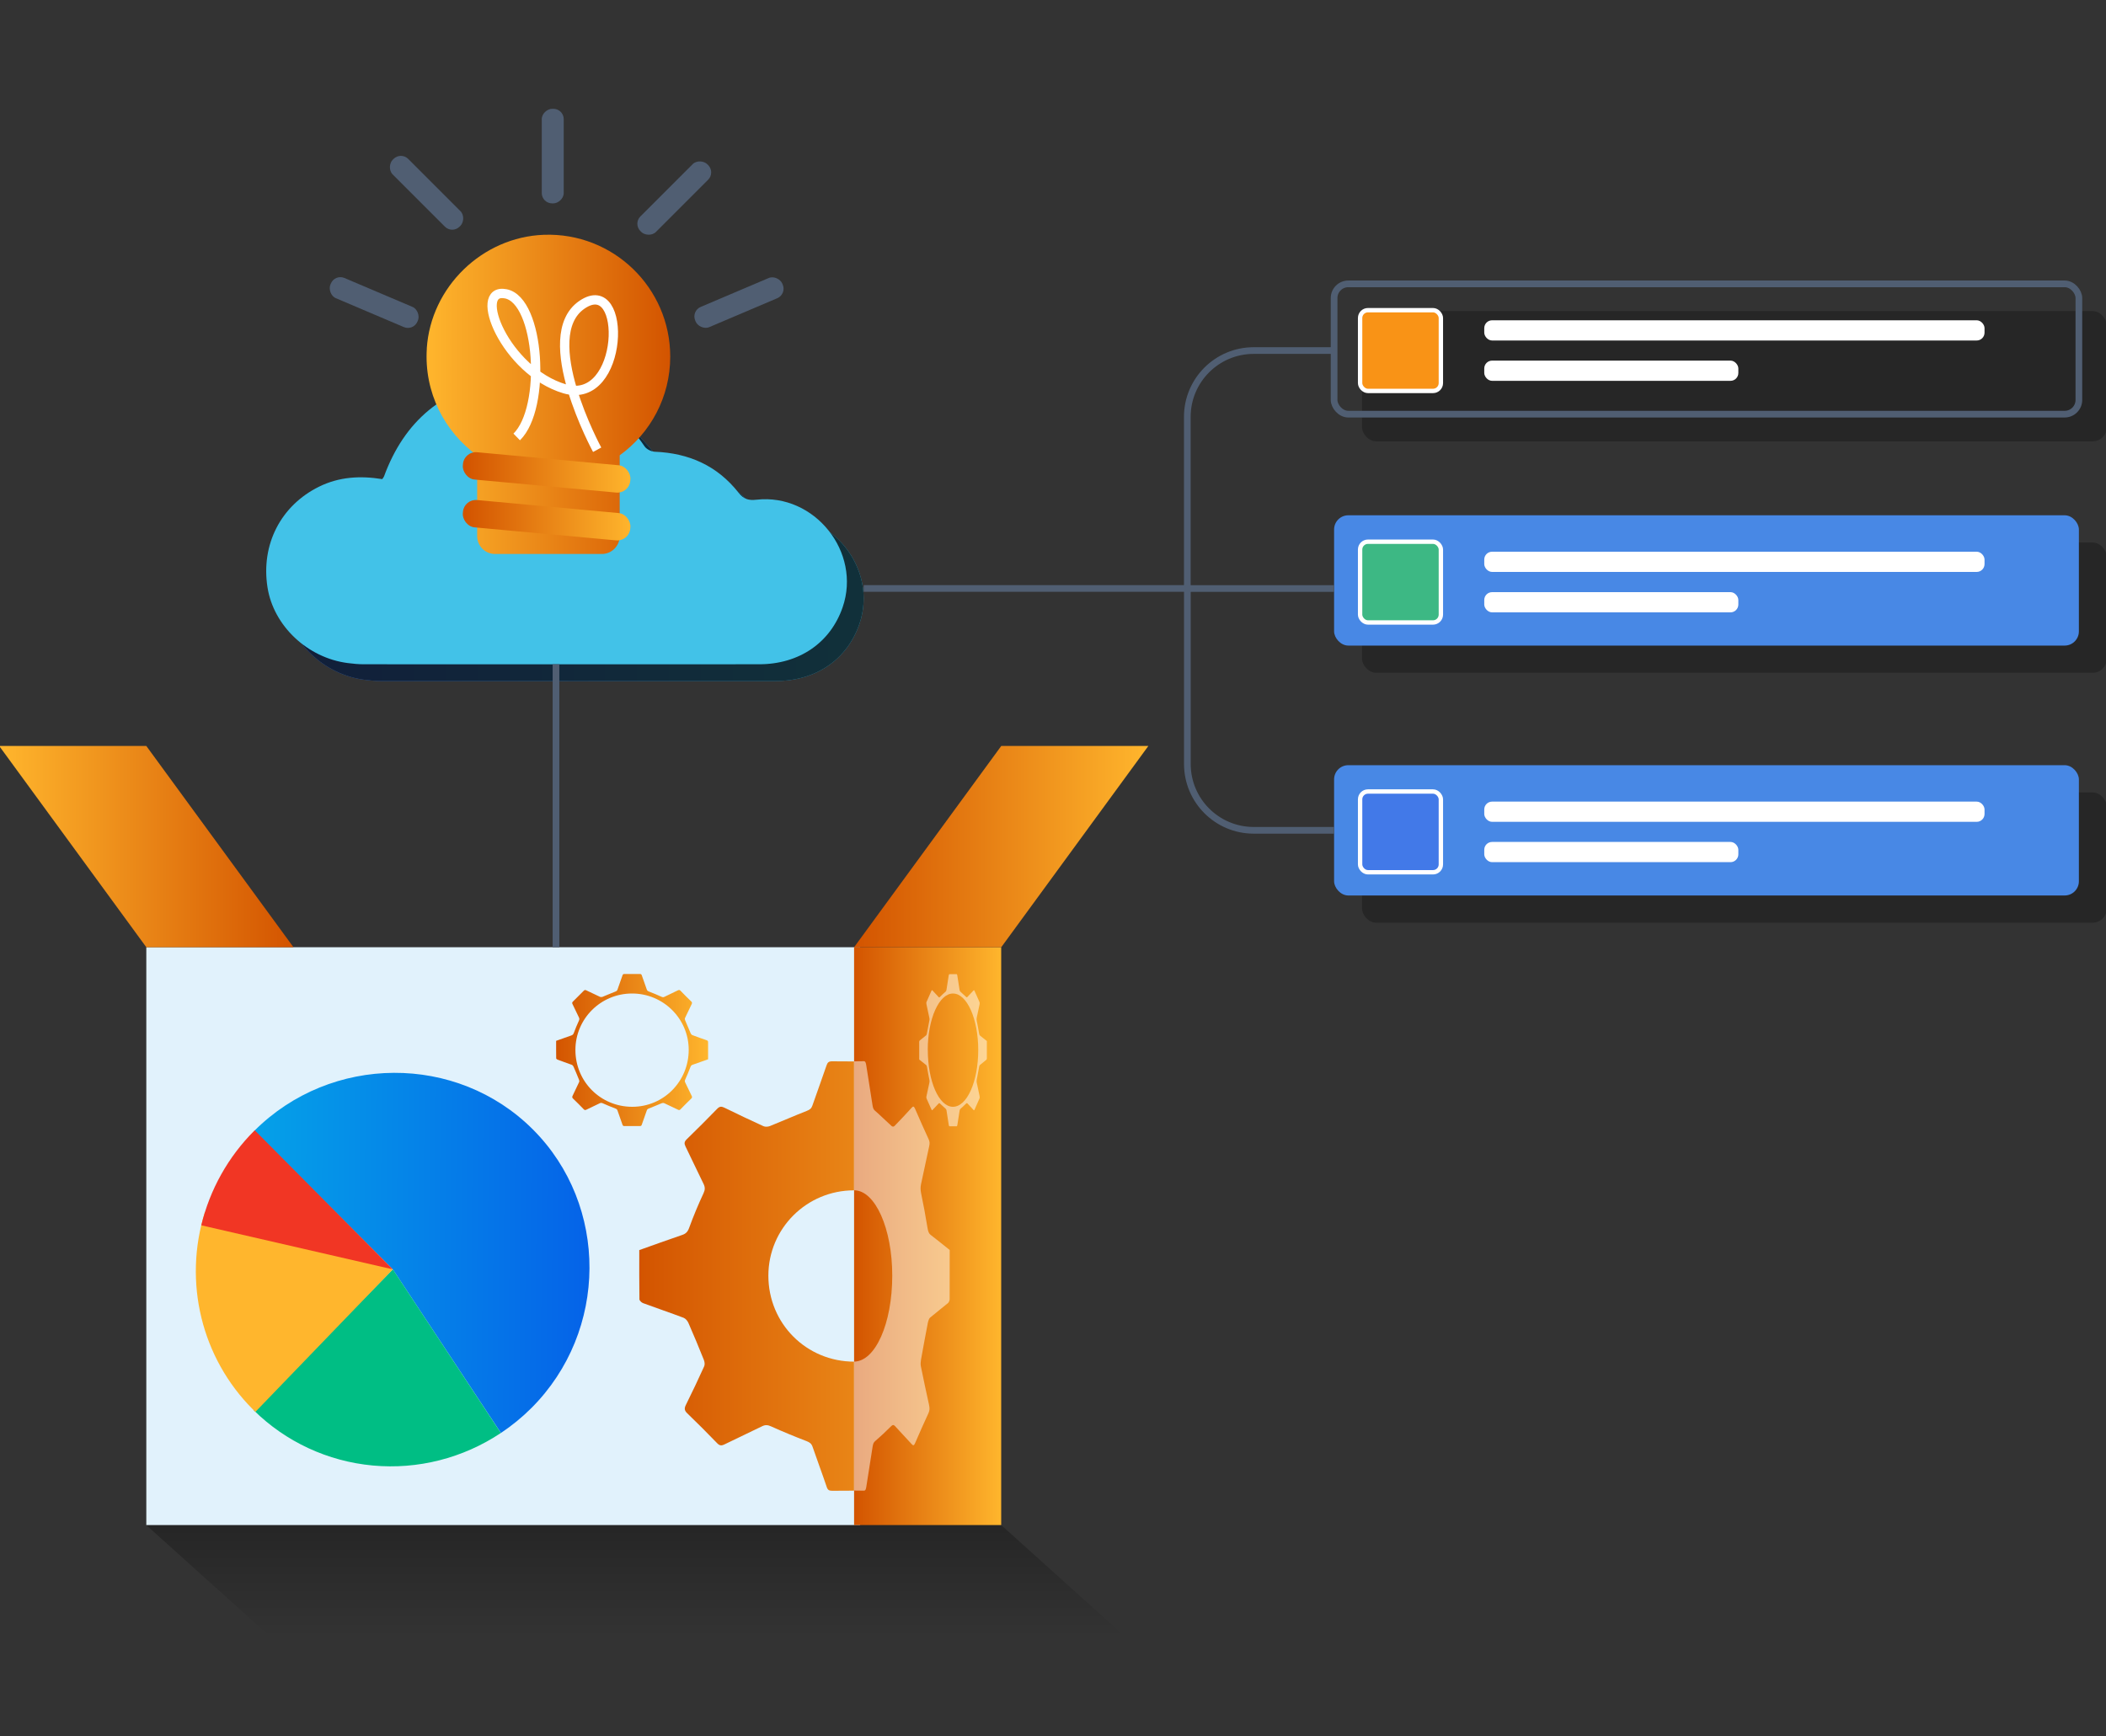 <?xml version="1.0" encoding="UTF-8"?>
<svg id="Layer_1" data-name="Layer 1" xmlns="http://www.w3.org/2000/svg" xmlns:xlink="http://www.w3.org/1999/xlink" viewBox="0 0 400 329.79">
  <rect x="0" y="0" width="400" height="329.79" fill="#333333" stroke="none"/>
  <defs>
    <style>
      .cls-1, .cls-2, .cls-3 {
        fill: none;
      }

      .cls-4 {
        fill: url(#linear-gradient);
      }

      .cls-5 {
        fill: #00be84;
      }

      .cls-6 {
        fill: #f13624;
      }

      .cls-7 {
        fill: #fff;
      }

      .cls-8 {
        fill: #ffb62d;
      }

      .cls-9 {
        fill: #e1f2fc;
      }

      .cls-10 {
        fill: #4888e5;
      }

      .cls-11 {
        fill: #505e72;
      }

      .cls-2 {
        stroke: #505e72;
        stroke-width: 1.27px;
      }

      .cls-2, .cls-12, .cls-13, .cls-14, .cls-3 {
        stroke-miterlimit: 10;
      }

      .cls-15 {
        clip-path: url(#clippath-1);
      }

      .cls-16 {
        clip-path: url(#clippath-2);
      }

      .cls-17 {
        fill: url(#linear-gradient-8);
      }

      .cls-18 {
        fill: url(#linear-gradient-9);
      }

      .cls-19 {
        fill: url(#linear-gradient-3);
      }

      .cls-20 {
        fill: url(#linear-gradient-4);
      }

      .cls-21 {
        fill: url(#linear-gradient-2);
      }

      .cls-22 {
        fill: url(#linear-gradient-6);
      }

      .cls-23 {
        fill: url(#linear-gradient-5);
      }

      .cls-12 {
        fill: #4279e8;
      }

      .cls-12, .cls-13, .cls-14 {
        stroke-width: .83px;
      }

      .cls-12, .cls-13, .cls-14, .cls-3 {
        stroke: #fff;
      }

      .cls-13 {
        fill: #3db884;
      }

      .cls-14 {
        fill: #f99316;
      }

      .cls-24, .cls-25 {
        opacity: .25;
      }

      .cls-26 {
        opacity: .5;
      }

      .cls-27 {
        opacity: .75;
      }

      .cls-3 {
        stroke-width: 1.77px;
      }

      .cls-28 {
        fill: url(#linear-gradient-12);
      }

      .cls-29 {
        fill: url(#linear-gradient-10);
      }

      .cls-30 {
        fill: url(#linear-gradient-11);
      }

      .cls-25 {
        fill: url(#linear-gradient-7);
      }
    </style>
    <linearGradient id="linear-gradient" x1="162.22" y1="234.81" x2="190.17" y2="234.81" gradientUnits="userSpaceOnUse">
      <stop offset="0" stop-color="#d35400"/>
      <stop offset="1" stop-color="#ffb62d"/>
    </linearGradient>
    <linearGradient id="linear-gradient-2" y1="160.82" x2="218.11" y2="160.82" xlink:href="#linear-gradient"/>
    <linearGradient id="linear-gradient-3" x1="3722.78" y1="160.82" x2="3778.67" y2="160.82" gradientTransform="translate(3778.52) rotate(-180) scale(1 -1)" xlink:href="#linear-gradient"/>
    <clipPath id="clippath-1">
      <rect class="cls-1" x="162.22" y="179.93" width="27.94" height="109.77"/>
    </clipPath>
    <linearGradient id="linear-gradient-4" x1="105.6" y1="199.48" x2="134.48" y2="199.48" xlink:href="#linear-gradient"/>
    <clipPath id="clippath-2">
      <rect class="cls-1" x="99.49" y="199.15" width="62.72" height="84.03"/>
    </clipPath>
    <linearGradient id="linear-gradient-5" x1="121.43" y1="242.38" x2="203.02" y2="242.38" xlink:href="#linear-gradient"/>
    <linearGradient id="linear-gradient-6" x1="40.47" y1="230.47" x2="104.59" y2="230.47" gradientTransform="translate(9.05 9.05) rotate(-.29) skewX(-.57)" gradientUnits="userSpaceOnUse">
      <stop offset="0" stop-color="#05a1e8"/>
      <stop offset="1" stop-color="#0562e8"/>
    </linearGradient>
    <linearGradient id="linear-gradient-7" x1="122.95" y1="290.79" x2="122.95" y2="310.98" gradientUnits="userSpaceOnUse">
      <stop offset="0" stop-color="#000"/>
      <stop offset="1" stop-color="#000" stop-opacity="0"/>
    </linearGradient>
    <linearGradient id="linear-gradient-8" x1="53.75" y1="102.23" x2="164.05" y2="102.23" gradientUnits="userSpaceOnUse">
      <stop offset="0" stop-color="#4279e8"/>
      <stop offset="1" stop-color="#42c2e8"/>
    </linearGradient>
    <linearGradient id="linear-gradient-9" x1="105.71" y1="187.77" x2="105.71" y2="130.16" xlink:href="#linear-gradient-8"/>
    <linearGradient id="linear-gradient-10" x1="4199.73" y1="74.9" x2="4246.01" y2="74.9" gradientTransform="translate(4327.03) rotate(-180) scale(1 -1)" xlink:href="#linear-gradient"/>
    <linearGradient id="linear-gradient-11" x1="-2219.87" y1="7362.95" x2="-2188.02" y2="7362.95" gradientTransform="translate(2973.91 7228.55) rotate(-5.26) scale(1 -1)" xlink:href="#linear-gradient"/>
    <linearGradient id="linear-gradient-12" x1="-2219.87" y1="7372.03" x2="-2188.02" y2="7372.03" gradientTransform="translate(2974.74 7228.51) rotate(-5.26) scale(1 -1)" xlink:href="#linear-gradient"/>
  </defs>
  <g>
    <g>
      <g>
        <g>
          <rect class="cls-9" x="27.79" y="179.93" width="135.58" height="109.77"/>
          <rect class="cls-4" x="162.22" y="179.93" width="27.94" height="109.77"/>
          <polygon class="cls-21" points="190.17 179.93 162.22 179.93 190.17 141.7 218.11 141.7 190.17 179.93"/>
          <polygon class="cls-19" points="27.79 179.93 55.74 179.93 27.79 141.7 -.15 141.7 27.79 179.93"/>
        </g>
        <g class="cls-15">
          <g class="cls-26">
            <path class="cls-7" d="M144.05,238.25c0-.65,.1-.89,.36-1.09,1.14-.86,2.27-1.77,3.4-2.73,.17-.14,.33-.58,.4-.97,.45-2.32,.86-4.68,1.32-6.99,.1-.5,.12-.86,0-1.35-.53-2.43-1.03-4.88-1.56-7.31-.13-.59-.13-.95,.1-1.44,.87-1.88,1.72-3.79,2.56-5.74,.22-.5,.38-.52,.64-.23,1.07,1.18,2.15,2.29,3.21,3.46,.24,.27,.42,.25,.68,0,1-1.02,2.02-1.96,3.04-2.85,.26-.22,.41-.46,.5-1.06,.39-2.56,.81-5.08,1.2-7.64,.09-.59,.21-.73,.47-.73,1.23,.03,2.47,.03,3.7,0,.27,0,.37,.21,.46,.77,.39,2.56,.81,5.09,1.2,7.64,.08,.55,.22,.79,.47,1,1.05,.91,2.08,1.95,3.13,2.89,.16,.14,.4,.18,.55,.02,1.11-1.13,2.21-2.31,3.3-3.51,.24-.26,.4-.28,.61,.2,.85,1.97,1.71,3.9,2.59,5.81,.21,.45,.22,.8,.1,1.35-.52,2.37-1.01,4.76-1.53,7.12-.14,.64-.13,1.12,0,1.8,.45,2.14,.85,4.33,1.21,6.55,.12,.75,.28,1.11,.6,1.35,1.21,.92,2.4,1.9,3.62,2.87,0,3.14,0,6.24-.01,9.34,0,.25-.17,.63-.3,.73-1.14,.95-2.29,1.83-3.43,2.79-.17,.14-.33,.58-.41,.97-.45,2.32-.88,4.66-1.3,7.01-.07,.37-.1,.9-.03,1.23,.5,2.46,1.01,4.9,1.55,7.32,.14,.66,.14,1.06-.1,1.6-.86,1.85-1.7,3.75-2.53,5.67-.21,.5-.37,.54-.64,.24-1.05-1.17-2.12-2.26-3.17-3.43-.28-.31-.48-.27-.77,.02-.99,1-1.99,1.93-3,2.8-.26,.22-.41,.45-.5,1.06-.39,2.56-.81,5.08-1.2,7.64-.09,.59-.21,.73-.47,.73-1.23-.03-2.47-.03-3.7,0-.27,0-.37-.21-.46-.77-.39-2.56-.81-5.09-1.2-7.64-.08-.55-.22-.79-.47-1-1.05-.91-2.08-1.95-3.13-2.89-.16-.15-.4-.18-.55-.02-1.11,1.13-2.21,2.31-3.3,3.51-.24,.27-.4,.26-.6-.21-.85-1.97-1.71-3.9-2.59-5.81-.21-.45-.21-.81-.09-1.36,.52-2.4,1.02-4.82,1.54-7.21,.13-.58,.11-1.02,0-1.62-.45-2.21-.86-4.46-1.25-6.73-.1-.62-.22-.97-.5-1.18-1.23-.95-2.46-1.95-3.7-2.95,0-3.05,0-6.05,0-9.05Zm10.93,4.04c0,9.07,3.21,16.35,7.22,16.35,4.05,0,7.27-7.23,7.27-16.33,0-8.95-3.24-16.2-7.24-16.21-4,0-7.25,7.24-7.25,16.18Z"/>
            <path class="cls-7" d="M174.58,198.02c0-.23,.03-.31,.13-.39,.4-.31,.8-.63,1.2-.97,.06-.05,.12-.21,.14-.34,.16-.82,.31-1.66,.47-2.47,.04-.18,.04-.3,0-.48-.19-.86-.36-1.73-.55-2.59-.05-.21-.05-.34,.03-.51,.31-.66,.61-1.34,.9-2.03,.08-.18,.13-.18,.23-.08,.38,.42,.76,.81,1.14,1.23,.09,.09,.15,.09,.24,0,.35-.36,.71-.69,1.08-1.01,.09-.08,.15-.16,.18-.37,.14-.9,.29-1.8,.42-2.7,.03-.21,.08-.26,.17-.26,.44,0,.87,.01,1.31,0,.1,0,.13,.07,.16,.27,.14,.9,.29,1.8,.42,2.7,.03,.2,.08,.28,.17,.36,.37,.32,.74,.69,1.11,1.02,.06,.05,.14,.06,.19,0,.39-.4,.78-.82,1.17-1.24,.08-.09,.14-.1,.21,.07,.3,.7,.61,1.38,.92,2.06,.07,.16,.08,.28,.04,.48-.18,.84-.36,1.68-.54,2.52-.05,.23-.05,.4,0,.64,.16,.76,.3,1.53,.43,2.32,.04,.26,.1,.39,.21,.48,.43,.33,.85,.67,1.28,1.02,0,1.11,0,2.21,0,3.31,0,.09-.06,.22-.11,.26-.4,.34-.81,.65-1.22,.99-.06,.05-.12,.21-.14,.34-.16,.82-.31,1.65-.46,2.48-.02,.13-.04,.32-.01,.44,.18,.87,.36,1.74,.55,2.59,.05,.23,.05,.38-.04,.57-.3,.66-.6,1.33-.89,2.01-.08,.18-.13,.19-.23,.09-.37-.41-.75-.8-1.12-1.21-.1-.11-.17-.09-.27,0-.35,.35-.7,.68-1.06,.99-.09,.08-.15,.16-.18,.37-.14,.9-.29,1.8-.42,2.7-.03,.21-.08,.26-.17,.26-.44,0-.87-.01-1.31,0-.1,0-.13-.07-.16-.27-.14-.9-.29-1.8-.42-2.7-.03-.2-.08-.28-.17-.36-.37-.32-.74-.69-1.11-1.02-.06-.05-.14-.06-.2,0-.39,.4-.78,.82-1.17,1.24-.09,.09-.14,.09-.21-.07-.3-.7-.61-1.38-.92-2.06-.07-.16-.08-.29-.03-.48,.18-.85,.36-1.71,.55-2.55,.05-.21,.04-.36,0-.57-.16-.78-.31-1.58-.44-2.38-.04-.22-.08-.34-.18-.42-.44-.34-.87-.69-1.31-1.04,0-1.08,0-2.14,0-3.2Zm1.64,1.4c0,6,2.12,10.81,4.77,10.82,2.68,0,4.81-4.78,4.81-10.8,0-5.92-2.14-10.71-4.79-10.72-2.65,0-4.79,4.79-4.8,10.7Z"/>
          </g>
        </g>
      </g>
      <path class="cls-20" d="M134.48,201.22c-.99,.35-1.96,.71-2.94,1.04-.22,.08-.32,.2-.4,.42-.31,.8-.64,1.6-.99,2.38-.1,.21-.11,.37,0,.57,.42,.85,.81,1.71,1.23,2.55,.09,.19,.09,.32-.07,.48-.7,.67-1.38,1.36-2.06,2.06-.16,.17-.29,.17-.48,.07-.87-.42-1.74-.84-2.62-1.24-.12-.06-.31-.04-.44,0-.83,.33-1.65,.7-2.49,1.02-.2,.08-.3,.16-.37,.36-.31,.9-.65,1.8-.95,2.7-.07,.2-.15,.27-.36,.27-.98-.01-1.96-.01-2.94,0-.2,0-.3-.05-.37-.26-.31-.91-.64-1.8-.95-2.7-.07-.21-.19-.3-.4-.37-.8-.31-1.6-.64-2.38-.99-.23-.1-.39-.12-.61,0-.84,.41-1.68,.8-2.52,1.21-.21,.11-.34,.09-.51-.09-.66-.68-1.32-1.35-2.01-2.01-.2-.19-.2-.33-.08-.57,.42-.86,.83-1.72,1.23-2.59,.05-.12,.03-.31-.03-.44-.33-.83-.68-1.66-1.04-2.48-.06-.14-.19-.29-.32-.34-.9-.34-1.82-.65-2.73-.99-.1-.04-.24-.17-.24-.26-.02-1.1-.01-2.19-.01-3.31,.97-.34,1.92-.69,2.88-1.02,.25-.09,.38-.21,.48-.48,.29-.79,.61-1.56,.96-2.32,.11-.24,.12-.41,0-.64-.41-.84-.8-1.68-1.21-2.52-.1-.2-.09-.32,.08-.48,.7-.68,1.38-1.36,2.06-2.06,.16-.17,.29-.16,.48-.07,.87,.42,1.74,.84,2.62,1.24,.12,.05,.31,.04,.44,0,.83-.33,1.65-.7,2.49-1.02,.2-.08,.3-.16,.37-.36,.31-.9,.65-1.8,.95-2.7,.07-.2,.15-.27,.36-.27,.98,.01,1.96,.01,2.94,0,.2,0,.3,.05,.37,.26,.31,.91,.64,1.8,.95,2.7,.07,.21,.19,.29,.4,.37,.81,.31,1.62,.65,2.41,1.01,.21,.09,.35,.1,.54,0,.85-.41,1.71-.81,2.55-1.23,.21-.1,.34-.1,.51,.08,.66,.69,1.34,1.37,2.03,2.03,.18,.17,.18,.3,.08,.51-.42,.86-.82,1.73-1.24,2.59-.09,.18-.07,.3,0,.48,.36,.82,.69,1.65,1.05,2.47,.06,.14,.19,.29,.32,.34,.89,.34,1.79,.66,2.7,.97,.21,.07,.29,.16,.29,.39-.01,1.06,0,2.12,0,3.2Zm-14.44-12.5c-5.94,0-10.75,4.8-10.75,10.72,0,6.02,4.78,10.8,10.8,10.8,5.95,0,10.72-4.82,10.72-10.82,0-5.91-4.83-10.71-10.77-10.7Z"/>
      <g class="cls-16">
        <path class="cls-23" d="M203,247.3c-2.79,.99-5.54,2-8.31,2.95-.63,.22-.89,.57-1.13,1.18-.87,2.27-1.8,4.52-2.81,6.73-.28,.61-.3,1.04-.02,1.62,1.18,2.39,2.29,4.82,3.47,7.21,.27,.55,.26,.9-.21,1.36-1.97,1.91-3.9,3.84-5.81,5.81-.46,.47-.81,.47-1.36,.21-2.46-1.2-4.92-2.38-7.41-3.51-.34-.16-.87-.12-1.24,.02-2.35,.94-4.66,1.97-7.02,2.89-.56,.22-.86,.45-1.05,1-.88,2.55-1.82,5.08-2.69,7.64-.19,.56-.42,.77-1.03,.77-2.77-.03-5.54-.03-8.31,0-.58,0-.86-.14-1.05-.73-.86-2.56-1.82-5.09-2.69-7.64-.21-.6-.55-.83-1.13-1.06-2.27-.87-4.52-1.8-6.74-2.8-.64-.29-1.1-.33-1.72-.02-2.36,1.17-4.76,2.26-7.12,3.43-.6,.3-.96,.26-1.43-.24-1.86-1.92-3.74-3.82-5.67-5.67-.56-.54-.56-.95-.24-1.6,1.2-2.42,2.36-4.86,3.47-7.32,.15-.34,.08-.86-.07-1.23-.94-2.35-1.91-4.69-2.93-7.01-.17-.39-.54-.83-.91-.97-2.56-.97-5.15-1.84-7.71-2.79-.29-.11-.68-.48-.68-.73-.05-3.1-.03-6.2-.03-9.34,2.73-.97,5.42-1.95,8.13-2.87,.72-.24,1.07-.61,1.34-1.35,.81-2.22,1.72-4.41,2.72-6.55,.32-.68,.33-1.16,.02-1.8-1.17-2.36-2.27-4.76-3.43-7.12-.27-.55-.24-.9,.22-1.35,1.96-1.91,3.9-3.84,5.81-5.81,.46-.48,.82-.46,1.36-.2,2.46,1.2,4.92,2.38,7.41,3.51,.34,.16,.87,.12,1.23-.02,2.35-.94,4.66-1.97,7.02-2.89,.56-.22,.86-.45,1.05-1,.88-2.55,1.82-5.08,2.69-7.64,.19-.56,.42-.77,1.03-.77,2.77,.03,5.54,.03,8.31,0,.58,0,.86,.14,1.05,.73,.86,2.56,1.82,5.09,2.69,7.64,.21,.6,.55,.83,1.13,1.06,2.3,.89,4.58,1.83,6.82,2.85,.58,.26,.99,.28,1.53,0,2.4-1.17,4.82-2.28,7.21-3.46,.59-.29,.95-.27,1.44,.23,1.88,1.95,3.79,3.86,5.74,5.74,.51,.49,.5,.85,.21,1.44-1.19,2.42-2.32,4.88-3.5,7.31-.24,.49-.2,.85,.02,1.35,1.02,2.31,1.95,4.67,2.97,6.99,.17,.39,.53,.83,.91,.97,2.52,.96,5.07,1.86,7.63,2.73,.6,.2,.82,.44,.82,1.09-.04,3-.02,6-.02,9.05Zm-40.8-21.19c-8.99,0-16.26,7.25-16.26,16.21,0,9.1,7.23,16.34,16.33,16.33,9,0,16.22-7.29,16.21-16.35,0-8.94-7.3-16.19-16.28-16.18Z"/>
      </g>
      <g>
        <path class="cls-22" d="M74.61,241.12l20.53,31.08c2.08-1.39,4.03-2.98,5.8-4.75,14.59-14.59,14.71-38.47,.27-52.91-14.44-14.44-38.33-14.32-52.91,.27l26.32,26.32Z"/>
        <path class="cls-5" d="M74.61,241.12l-26.42,26.76c6.08,6,14.07,9.71,22.62,10.5,8.54,.79,17.13-1.39,24.32-6.18l-20.51-31.08Z"/>
        <path class="cls-8" d="M74.61,241.12l-35.7-10.86c-4.15,13.26-.64,27.7,9.11,37.45,.16,.16,.33,.32,.49,.48l26.1-27.07Z"/>
        <path class="cls-6" d="M74.61,241.12l-26.23-26.42s-.06,.06-.09,.09c-4.95,4.95-8.43,11.17-10.06,17.96l36.38,8.37Z"/>
      </g>
    </g>
    <polygon class="cls-25" points="218.11 314.87 55.74 314.87 27.79 289.7 190.17 289.7 218.11 314.87"/>
  </g>
  <g>
    <path class="cls-17" d="M63.77,95.63c-7.25,3.58-11.07,10.98-9.78,19.14,1.15,7.3,7.6,13.38,15.24,14.36,1,.13,2.02,.23,3.03,.23,25.04,.01,50.07,.02,75.11,0,7.6,0,13.54-4.09,15.86-10.84,3.6-10.46-5.34-21.65-16.35-20.42-1.49,.17-2.43-.07-3.45-1.36-4.01-5.1-9.43-7.5-15.88-7.75-.68-.03-1.58-.48-1.95-1.03-6.58-9.62-15.66-14.13-27.19-12.59-11.01,1.47-18.45,7.82-22.29,18.3-.06,.16-.19,.3-.34,.52-4.11-.66-8.15-.47-12.01,1.44Z"/>
    <g class="cls-27">
      <path d="M63.77,95.63c-7.25,3.58-11.07,10.98-9.78,19.14,1.15,7.3,7.6,13.38,15.24,14.36,1,.13,2.02,.23,3.03,.23,25.04,.01,50.07,.02,75.11,0,7.6,0,13.54-4.09,15.86-10.84,3.6-10.46-5.34-21.65-16.35-20.42-1.49,.17-2.43-.07-3.45-1.36-4.01-5.1-9.43-7.5-15.88-7.75-.68-.03-1.58-.48-1.95-1.03-6.58-9.62-15.66-14.13-27.19-12.59-11.01,1.47-18.45,7.82-22.29,18.3-.06,.16-.19,.3-.34,.52-4.11-.66-8.15-.47-12.01,1.44Z"/>
    </g>
    <path class="cls-18" d="M60.59,92.45c-7.25,3.58-11.07,10.98-9.78,19.14,1.15,7.3,7.6,13.38,15.24,14.36,1,.13,2.02,.23,3.03,.23,25.04,.01,50.07,.02,75.11,0,7.6,0,13.54-4.09,15.86-10.84,3.6-10.46-5.34-21.65-16.35-20.42-1.49,.17-2.43-.07-3.45-1.36-4.01-5.1-9.43-7.5-15.88-7.75-.68-.03-1.58-.48-1.95-1.03-6.58-9.62-15.66-14.13-27.19-12.59-11.01,1.47-18.45,7.82-22.29,18.3-.06,.16-.19,.3-.34,.52-4.11-.66-8.15-.47-12.01,1.44Z"/>
  </g>
  <g>
    <g>
      <g>
        <path class="cls-29" d="M81.07,66.18c-.55,8.35,3.36,15.84,9.56,20.33v15.33c0,1.87,1.52,3.39,3.39,3.39h20.29c1.87,0,3.39-1.52,3.39-3.39v-15.35c5.82-4.2,9.6-11.04,9.6-18.75,0-13.08-10.84-23.62-24.01-23.14-11.69,.43-21.46,9.91-22.23,21.58Z"/>
        <rect class="cls-30" x="87.85" y="96.22" width="31.93" height="5.21" rx="2.45" ry="2.45" transform="translate(9.5 -9.11) rotate(5.26)"/>
        <rect class="cls-28" x="87.85" y="87.14" width="31.93" height="5.21" rx="2.45" ry="2.45" transform="translate(8.67 -9.15) rotate(5.26)"/>
      </g>
      <path class="cls-3" d="M113.42,85.43s-11.69-21.52-2.89-27.54c8.79-6.02,8.02,19.32-3.28,15.97-11.3-3.36-17.67-19.32-11.19-18.05,6.48,1.27,7.75,21.64,2.08,27.19"/>
    </g>
    <rect class="cls-11" x="131.38" y="55.38" width="17.96" height="4.17" rx="1.96" ry="1.96" transform="translate(292.01 55.45) rotate(156.97)"/>
    <rect class="cls-11" x="119.09" y="35.54" width="17.96" height="4.17" rx="1.96" ry="1.96" transform="translate(245.23 -26.33) rotate(135)"/>
    <rect class="cls-11" x="62.09" y="55.38" width="17.96" height="4.17" rx="1.96" ry="1.96" transform="translate(28.14 -23.22) rotate(23.03)"/>
    <rect class="cls-11" x="96" y="27.57" width="17.96" height="4.17" rx="1.96" ry="1.96" transform="translate(134.64 -75.33) rotate(90)"/>
    <rect class="cls-11" x="72.04" y="34.53" width="17.96" height="4.17" rx="1.96" ry="1.96" transform="translate(49.62 -46.56) rotate(45)"/>
  </g>
  <g>
    <rect class="cls-24" x="258.69" y="59.09" width="141.46" height="24.75" rx="2.7" ry="2.7"/>
    <rect class="cls-2" x="253.39" y="53.92" width="141.46" height="24.75" rx="2.7" ry="2.7"/>
    <rect class="cls-14" x="258.33" y="58.92" width="15.34" height="15.34" rx="1.49" ry="1.49"/>
    <rect class="cls-7" x="281.91" y="60.84" width="95.02" height="3.84" rx="1.49" ry="1.49"/>
    <rect class="cls-7" x="281.91" y="68.5" width="48.26" height="3.84" rx="1.49" ry="1.49"/>
    <rect class="cls-24" x="258.69" y="103.05" width="141.46" height="24.75" rx="2.7" ry="2.7"/>
    <rect class="cls-10" x="253.39" y="97.88" width="141.46" height="24.75" rx="2.7" ry="2.7"/>
    <rect class="cls-13" x="258.33" y="102.9" width="15.34" height="15.34" rx="1.49" ry="1.49"/>
    <rect class="cls-7" x="281.91" y="104.8" width="95.02" height="3.84" rx="1.49" ry="1.49"/>
    <rect class="cls-7" x="281.91" y="112.48" width="48.26" height="3.84" rx="1.49" ry="1.49"/>
    <rect class="cls-24" x="258.69" y="150.52" width="141.46" height="24.75" rx="2.7" ry="2.7"/>
    <rect class="cls-10" x="253.39" y="145.35" width="141.46" height="24.75" rx="2.7" ry="2.7"/>
    <rect class="cls-12" x="258.33" y="150.35" width="15.34" height="15.34" rx="1.49" ry="1.49"/>
    <rect class="cls-7" x="281.91" y="152.27" width="95.02" height="3.84" rx="1.49" ry="1.49"/>
    <rect class="cls-7" x="281.91" y="159.93" width="48.26" height="3.84" rx="1.49" ry="1.49"/>
  </g>
  <line class="cls-2" x1="105.6" y1="179.93" x2="105.6" y2="126.18"/>
  <path class="cls-2" d="M164.05,111.78h61.46v-32.59c0-6.96,5.64-12.6,12.6-12.6h15.27"/>
  <path class="cls-2" d="M253.39,157.72h-15.27c-6.96,0-12.6-5.64-12.6-12.6v-33.33h27.88"/>
</svg>